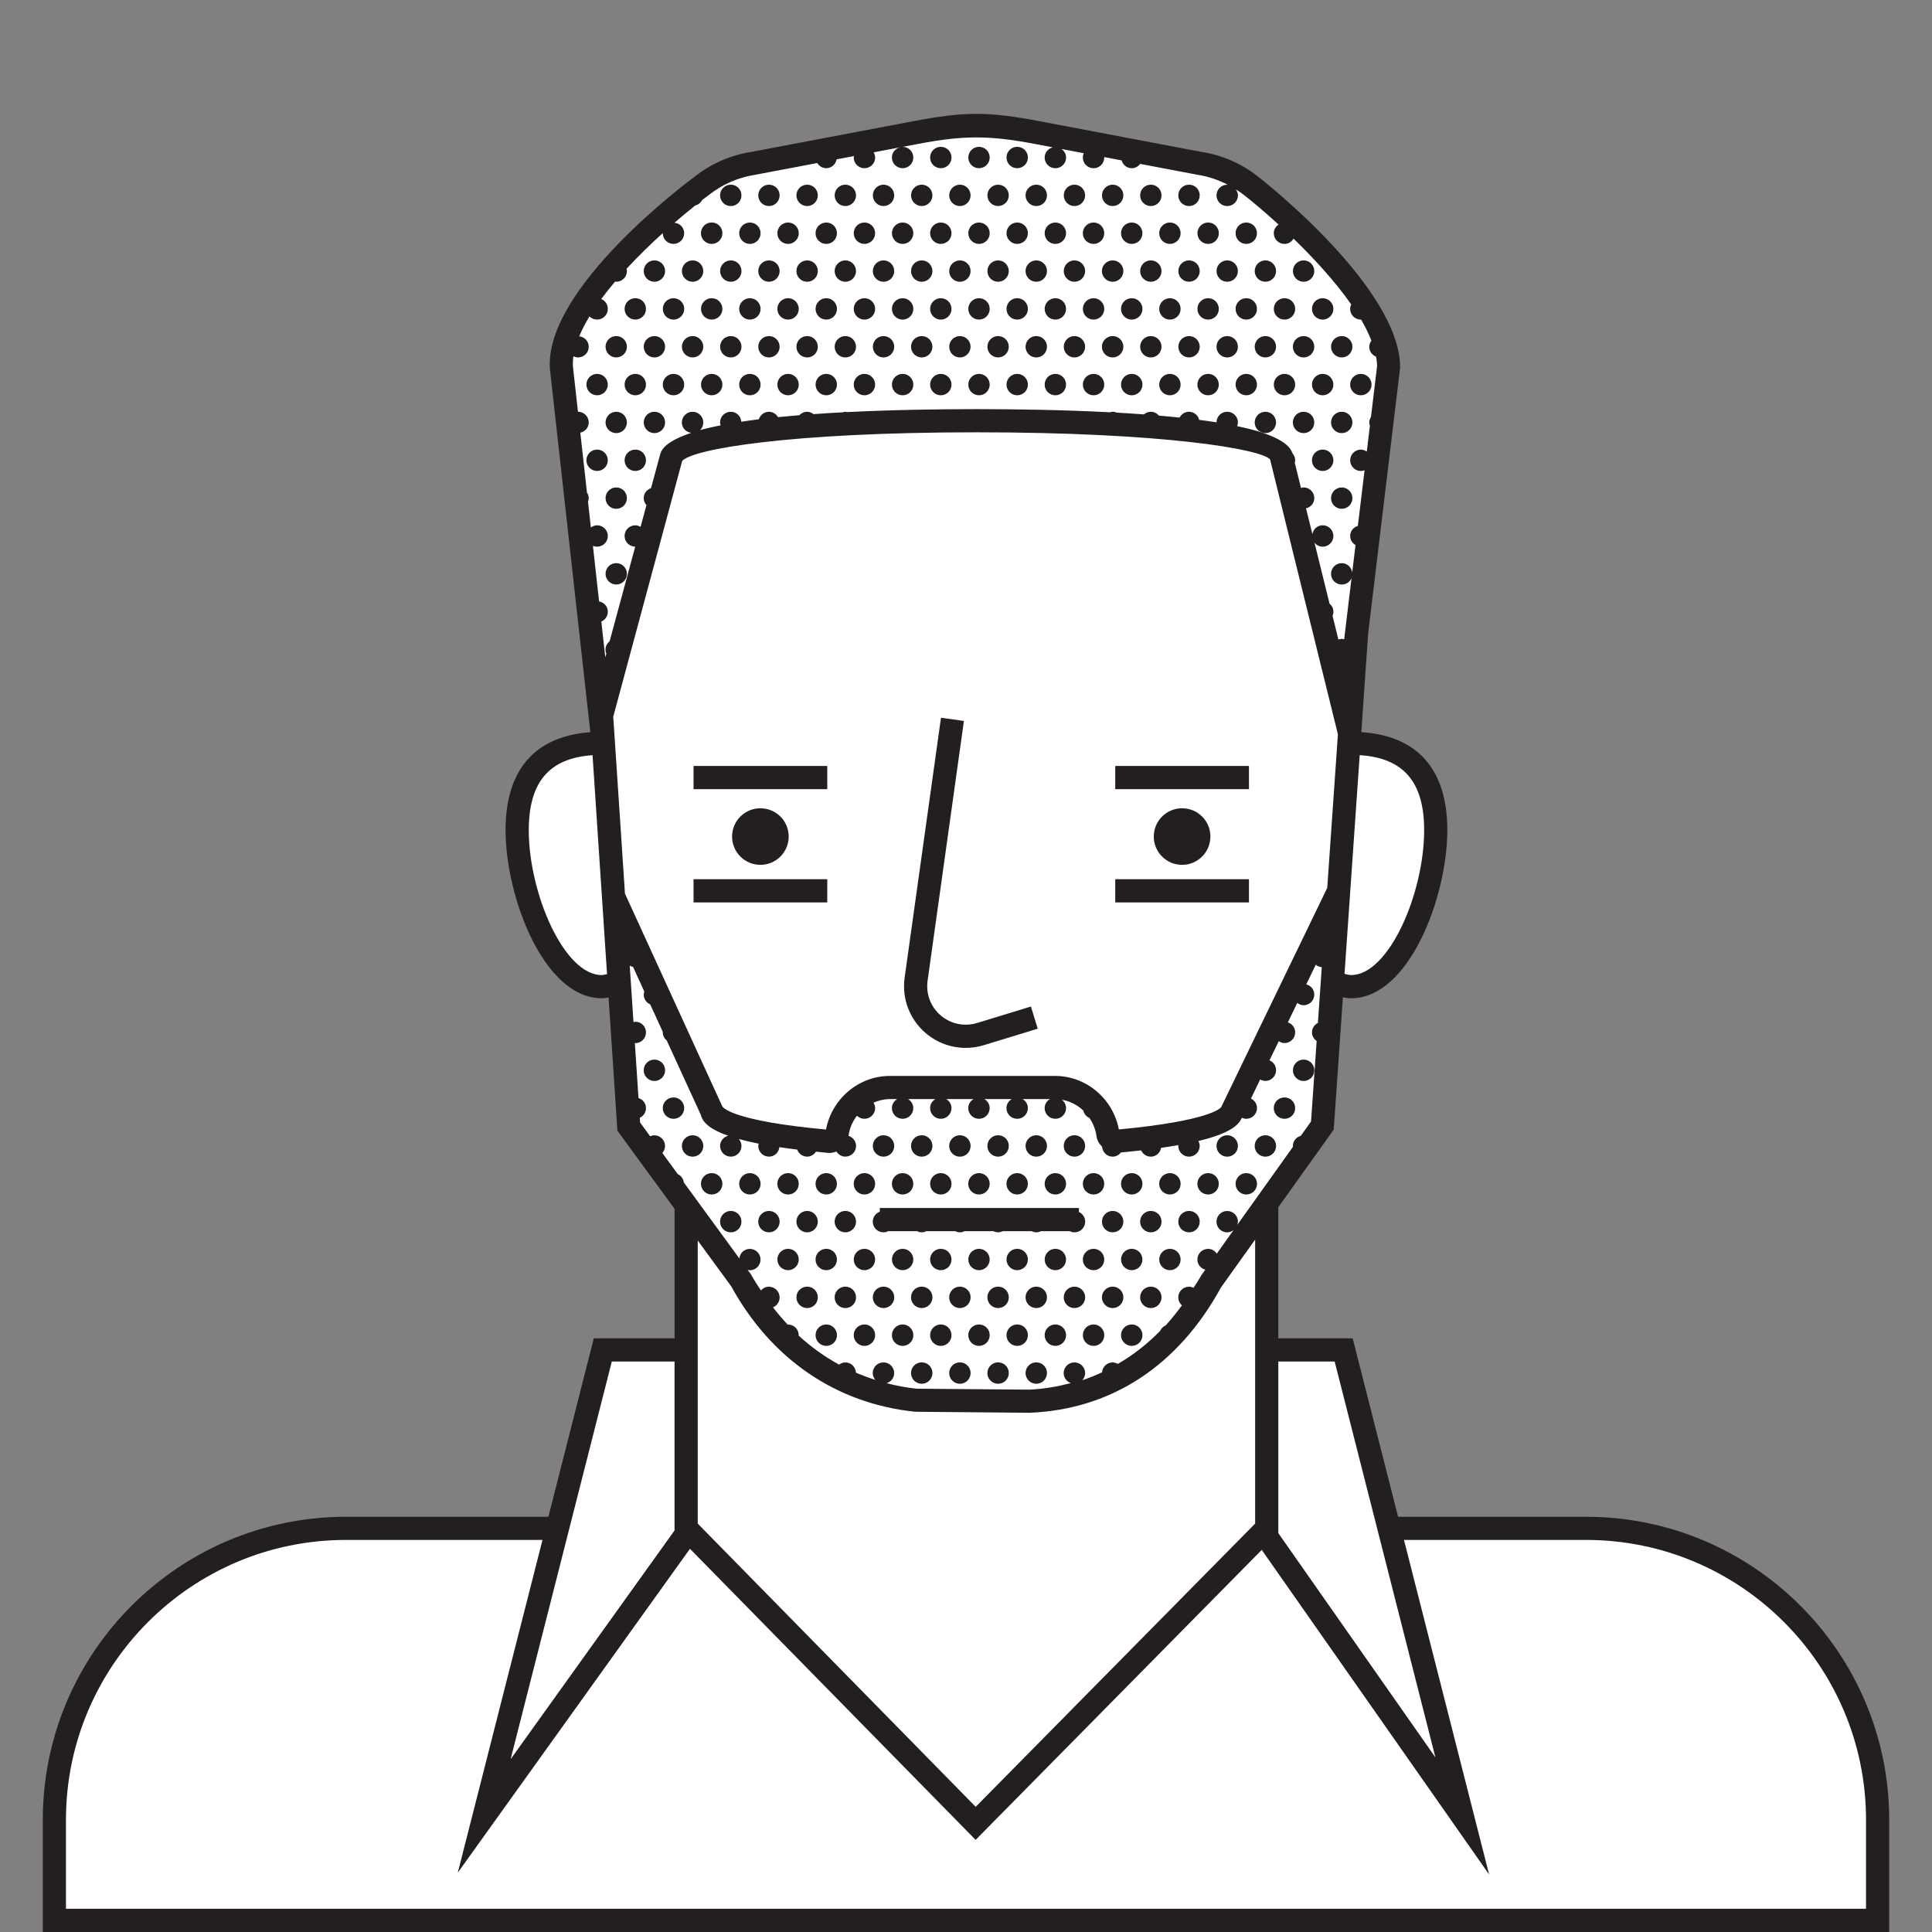 <?xml version="1.0" encoding="utf-8"?>
<!DOCTYPE svg PUBLIC "-//W3C//DTD SVG 1.1//EN" "http://www.w3.org/Graphics/SVG/1.1/DTD/svg11.dtd">
<svg version="1.1" id="deBuen" xmlns="http://www.w3.org/2000/svg" xmlns:xlink="http://www.w3.org/1999/xlink" x="0px" y="0px"
	 width="130px" height="130px" viewBox="0 0 130 130" enable-background="new 0 0 130 130" xml:space="preserve">
<rect x="0" y="0" width="130" height="130" fill="#808080" stroke="none"/>
<g>
	<rect fill="none" width="130" height="130"/>
	<g>
		<path fill="#FFFFFF" d="M106.727,102.84H93.468l-3.056-12.008h-5.177v-9.853l3.745-5.244l0.671-9.685
			c0.409,0.213,0.831,0.338,1.268,0.338c3.144,0,5.688-6.002,5.688-10.53c0-4.526-2.545-5.863-5.688-5.863
			c-0.051,0-0.102,0.003-0.152,0.003l0.509-7.341l2.157-17.925c0-5.04-9.291-12.256-9.291-12.256
			c-0.992-0.782-2.164-1.29-3.408-1.483l-10.976-2.08C68.182,8.615,66.938,8.47,65.7,8.47c-1.243,0-2.482,0.145-4.059,0.444
			l-10.967,2.08c-1.246,0.193-2.421,0.701-3.414,1.483c0,0-9.835,7.216-9.485,12.256l2.639,23.673l0.063-0.235l0.122,1.827
			c-0.041,0-0.078-0.002-0.117-0.002c-3.14,0-5.684,1.336-5.684,5.863c0,4.528,2.544,10.53,5.684,10.53
			c0.406,0,0.801-0.104,1.183-0.288l0.643,9.702l3.86,5.287v9.742h-5.606l-3.057,12.008H23.275
			c-10.833,0-19.617,8.781-19.617,19.614v6.765h122.682v-6.765C126.341,111.617,117.556,102.84,106.727,102.84z"/>
		<g>
			<path fill="#231F20" d="M45.32,75.283c0.396,0,0.718-0.322,0.718-0.723c0-0.397-0.322-0.717-0.718-0.717
				c-0.399,0-0.724,0.319-0.724,0.717C44.596,74.961,44.921,75.283,45.32,75.283z"/>
			<path fill="#231F20" d="M73.584,80.375c0.398,0,0.718-0.319,0.718-0.72c0-0.397-0.319-0.719-0.718-0.719
				c-0.399,0-0.723,0.321-0.723,0.719C72.861,80.056,73.185,80.375,73.584,80.375z"/>
			<circle fill="#231F20" cx="67.16" cy="77.109" r="0.721"/>
			<circle fill="#231F20" cx="72.297" cy="87.296" r="0.721"/>
			<circle fill="#231F20" cx="51.741" cy="82.201" r="0.72"/>
			<path fill="#231F20" d="M71.013,80.375c0.397,0,0.722-0.319,0.722-0.72c0-0.397-0.324-0.719-0.722-0.719s-0.72,0.321-0.72,0.719
				C70.293,80.056,70.615,80.375,71.013,80.375z"/>
			<path fill="#231F20" d="M69.728,77.83c0.399,0,0.722-0.322,0.722-0.722c0-0.396-0.322-0.72-0.722-0.72
				c-0.395,0-0.721,0.324-0.721,0.72C69.007,77.508,69.333,77.83,69.728,77.83z"/>
			<circle fill="#231F20" cx="60.736" cy="84.749" r="0.719"/>
			<path fill="#231F20" d="M63.304,80.375c0.4,0,0.721-0.319,0.721-0.72c0-0.397-0.321-0.719-0.721-0.719
				c-0.395,0-0.718,0.321-0.718,0.719C62.585,80.056,62.909,80.375,63.304,80.375z"/>
			<path fill="#231F20" d="M53.027,80.375c0.399,0,0.72-0.319,0.72-0.72c0-0.397-0.321-0.719-0.72-0.719
				c-0.4,0-0.722,0.321-0.722,0.719C52.305,80.056,52.627,80.375,53.027,80.375z"/>
			<circle fill="#231F20" cx="71.013" cy="84.749" r="0.719"/>
			<path fill="#231F20" d="M68.445,80.375c0.396,0,0.719-0.319,0.719-0.72c0-0.397-0.322-0.719-0.719-0.719
				c-0.398,0-0.723,0.321-0.723,0.719C67.723,80.056,68.047,80.375,68.445,80.375z"/>
			<path fill="#231F20" d="M65.875,80.375c0.397,0,0.719-0.319,0.719-0.72c0-0.397-0.322-0.719-0.719-0.719
				c-0.398,0-0.724,0.321-0.724,0.719C65.151,80.056,65.476,80.375,65.875,80.375z"/>
			<circle fill="#231F20" cx="56.881" cy="82.201" r="0.72"/>
			<path fill="#231F20" d="M55.598,85.468c0.399,0,0.717-0.32,0.717-0.719s-0.318-0.719-0.717-0.719c-0.4,0-0.722,0.32-0.722,0.719
				S55.198,85.468,55.598,85.468z"/>
			<path fill="#231F20" d="M54.313,82.921c0.397,0,0.716-0.319,0.716-0.719c0-0.397-0.319-0.721-0.716-0.721
				c-0.4,0-0.724,0.323-0.724,0.721C53.589,82.602,53.913,82.921,54.313,82.921z"/>
			<circle fill="#231F20" cx="58.166" cy="84.749" r="0.719"/>
			<circle fill="#231F20" cx="59.451" cy="87.296" r="0.721"/>
			<circle fill="#231F20" cx="64.589" cy="77.109" r="0.721"/>
			<path fill="#231F20" d="M49.174,82.921c0.399,0,0.717-0.319,0.717-0.719c0-0.397-0.318-0.721-0.717-0.721
				c-0.398,0-0.722,0.323-0.722,0.721C48.452,82.602,48.775,82.921,49.174,82.921z"/>
			<path fill="#231F20" d="M76.152,80.375c0.398,0,0.721-0.319,0.721-0.72c0-0.397-0.322-0.719-0.721-0.719
				c-0.396,0-0.722,0.321-0.722,0.719C75.431,80.056,75.757,80.375,76.152,80.375z"/>
			<circle fill="#231F20" cx="64.589" cy="92.39" r="0.721"/>
			<path fill="#231F20" d="M47.889,80.375c0.397,0,0.72-0.319,0.72-0.72c0-0.397-0.322-0.719-0.72-0.719
				c-0.4,0-0.724,0.321-0.724,0.719C47.166,80.056,47.489,80.375,47.889,80.375z"/>
			<circle fill="#231F20" cx="46.603" cy="77.109" r="0.721"/>
			<circle fill="#231F20" cx="64.589" cy="87.296" r="0.721"/>
			<circle fill="#231F20" cx="67.16" cy="87.296" r="0.721"/>
			<circle fill="#231F20" cx="67.16" cy="92.39" r="0.721"/>
			<circle fill="#231F20" cx="62.021" cy="77.109" r="0.721"/>
			<path fill="#231F20" d="M50.458,80.375c0.397,0,0.72-0.319,0.72-0.72c0-0.397-0.322-0.719-0.72-0.719s-0.72,0.321-0.72,0.719
				C49.738,80.056,50.06,80.375,50.458,80.375z"/>
			<path fill="#231F20" d="M55.598,80.375c0.399,0,0.717-0.319,0.717-0.72c0-0.397-0.318-0.719-0.717-0.719
				c-0.4,0-0.722,0.321-0.722,0.719C54.875,80.056,55.198,80.375,55.598,80.375z"/>
			<path fill="#231F20" d="M60.736,80.375c0.398,0,0.718-0.319,0.718-0.72c0-0.397-0.32-0.719-0.718-0.719
				c-0.397,0-0.723,0.321-0.723,0.719C60.013,80.056,60.338,80.375,60.736,80.375z"/>
			<path fill="#231F20" d="M58.166,80.375c0.397,0,0.721-0.319,0.721-0.72c0-0.397-0.324-0.719-0.721-0.719
				s-0.722,0.321-0.722,0.719C57.444,80.056,57.769,80.375,58.166,80.375z"/>
			<circle fill="#231F20" cx="59.451" cy="77.109" r="0.721"/>
			<circle fill="#231F20" cx="72.297" cy="77.109" r="0.721"/>
			<path fill="#231F20" d="M78.721,80.375c0.398,0,0.721-0.319,0.721-0.72c0-0.397-0.322-0.719-0.721-0.719
				c-0.396,0-0.723,0.321-0.723,0.719C77.998,80.056,78.324,80.375,78.721,80.375z"/>
			<path fill="#231F20" d="M76.152,89.12c-0.396,0-0.722,0.323-0.722,0.722c0,0.399,0.326,0.72,0.722,0.72
				c0.398,0,0.721-0.32,0.721-0.72C76.873,89.443,76.551,89.12,76.152,89.12z"/>
			<circle fill="#231F20" cx="77.437" cy="87.296" r="0.721"/>
			<circle fill="#231F20" cx="73.584" cy="89.841" r="0.721"/>
			<circle fill="#231F20" cx="78.721" cy="84.749" r="0.719"/>
			<path fill="#231F20" d="M74.869,86.575c-0.398,0-0.724,0.321-0.724,0.721c0,0.398,0.325,0.721,0.724,0.721
				c0.396,0,0.719-0.322,0.719-0.721C75.588,86.896,75.266,86.575,74.869,86.575z"/>
			<circle fill="#231F20" cx="65.875" cy="84.749" r="0.719"/>
			<path fill="#231F20" d="M63.304,85.468c0.4,0,0.721-0.32,0.721-0.719s-0.321-0.719-0.721-0.719c-0.395,0-0.718,0.32-0.718,0.719
				S62.909,85.468,63.304,85.468z"/>
			<circle fill="#231F20" cx="68.445" cy="84.749" r="0.719"/>
			<circle fill="#231F20" cx="71.013" cy="89.841" r="0.721"/>
			<path fill="#231F20" d="M69.728,91.669c-0.395,0-0.721,0.321-0.721,0.719c0,0.399,0.326,0.723,0.721,0.723
				c0.399,0,0.722-0.323,0.722-0.723C70.449,91.99,70.127,91.669,69.728,91.669z"/>
			<path fill="#231F20" d="M69.728,88.017c0.399,0,0.722-0.322,0.722-0.721c0-0.399-0.322-0.721-0.722-0.721
				c-0.395,0-0.721,0.321-0.721,0.721C69.007,87.694,69.333,88.017,69.728,88.017z"/>
			<circle fill="#231F20" cx="62.021" cy="87.296" r="0.721"/>
			<circle fill="#231F20" cx="68.445" cy="89.841" r="0.721"/>
			<circle fill="#231F20" cx="65.875" cy="89.841" r="0.721"/>
			<circle fill="#231F20" cx="82.576" cy="77.109" r="0.721"/>
			<path fill="#231F20" d="M63.304,89.12c-0.395,0-0.718,0.323-0.718,0.722c0,0.399,0.324,0.72,0.718,0.72
				c0.4,0,0.721-0.32,0.721-0.72C64.025,89.443,63.704,89.12,63.304,89.12z"/>
			<path fill="#231F20" d="M73.584,85.468c0.398,0,0.718-0.32,0.718-0.719s-0.319-0.719-0.718-0.719
				c-0.399,0-0.723,0.32-0.723,0.719S73.185,85.468,73.584,85.468z"/>
			<circle fill="#231F20" cx="62.021" cy="92.39" r="0.721"/>
			<circle fill="#231F20" cx="85.145" cy="77.109" r="0.721"/>
			<path fill="#231F20" d="M86.431,75.283c0.398,0,0.718-0.322,0.718-0.723c0-0.397-0.319-0.717-0.718-0.717
				s-0.722,0.319-0.722,0.717C85.709,74.961,86.032,75.283,86.431,75.283z"/>
			<circle fill="#231F20" cx="87.717" cy="72.017" r="0.72"/>
			<circle fill="#231F20" cx="76.152" cy="84.749" r="0.719"/>
			<circle fill="#231F20" cx="74.869" cy="82.201" r="0.72"/>
			<circle fill="#231F20" cx="77.437" cy="82.201" r="0.72"/>
			<path fill="#231F20" d="M80.008,82.921c0.398,0,0.718-0.319,0.718-0.719c0-0.397-0.319-0.721-0.718-0.721
				c-0.399,0-0.723,0.323-0.723,0.721C79.285,82.602,79.608,82.921,80.008,82.921z"/>
			<path fill="#231F20" d="M83.859,80.375c0.398,0,0.723-0.319,0.723-0.72c0-0.397-0.324-0.719-0.723-0.719
				c-0.396,0-0.719,0.321-0.719,0.719C83.141,80.056,83.463,80.375,83.859,80.375z"/>
			<circle fill="#231F20" cx="55.598" cy="89.841" r="0.721"/>
			<circle fill="#231F20" cx="56.881" cy="87.296" r="0.721"/>
			<path fill="#231F20" d="M54.313,86.575c-0.4,0-0.724,0.321-0.724,0.721c0,0.398,0.324,0.721,0.724,0.721
				c0.397,0,0.716-0.322,0.716-0.721C55.029,86.896,54.71,86.575,54.313,86.575z"/>
			<circle fill="#231F20" cx="60.736" cy="89.841" r="0.721"/>
			<circle fill="#231F20" cx="58.166" cy="89.841" r="0.721"/>
			<circle fill="#231F20" cx="53.027" cy="84.749" r="0.719"/>
			<circle fill="#231F20" cx="44.034" cy="72.017" r="0.72"/>
			<path fill="#231F20" d="M81.293,80.375c0.396,0,0.718-0.319,0.718-0.72c0-0.397-0.321-0.719-0.718-0.719
				c-0.398,0-0.724,0.321-0.724,0.719C80.569,80.056,80.895,80.375,81.293,80.375z"/>
			<circle fill="#231F20" cx="62.021" cy="23.332" r="0.719"/>
			<circle fill="#231F20" cx="64.589" cy="23.332" r="0.719"/>
			<path fill="#231F20" d="M63.304,20.065c-0.395,0-0.718,0.322-0.718,0.72c0,0.399,0.324,0.72,0.718,0.72
				c0.4,0,0.721-0.321,0.721-0.72C64.025,20.387,63.704,20.065,63.304,20.065z"/>
			<circle fill="#231F20" cx="65.875" cy="25.878" r="0.72"/>
			<circle fill="#231F20" cx="67.16" cy="23.332" r="0.719"/>
			<circle fill="#231F20" cx="58.166" cy="20.785" r="0.72"/>
			<circle fill="#231F20" cx="56.881" cy="23.332" r="0.719"/>
			<circle fill="#231F20" cx="55.598" cy="25.878" r="0.72"/>
			<circle fill="#231F20" cx="60.736" cy="20.785" r="0.72"/>
			<circle fill="#231F20" cx="68.445" cy="20.785" r="0.72"/>
			<circle fill="#231F20" cx="59.451" cy="23.332" r="0.719"/>
			<path fill="#231F20" d="M76.152,25.158c-0.396,0-0.722,0.323-0.722,0.72c0,0.399,0.326,0.72,0.722,0.72
				c0.398,0,0.721-0.321,0.721-0.72C76.873,25.481,76.551,25.158,76.152,25.158z"/>
			<circle fill="#231F20" cx="77.437" cy="23.332" r="0.719"/>
			<path fill="#231F20" d="M54.313,22.613c-0.4,0-0.724,0.32-0.724,0.72c0,0.397,0.324,0.719,0.724,0.719
				c0.397,0,0.716-0.321,0.716-0.719C55.029,22.933,54.71,22.613,54.313,22.613z"/>
			<circle fill="#231F20" cx="73.584" cy="25.878" r="0.72"/>
			<circle fill="#231F20" cx="71.013" cy="20.785" r="0.72"/>
			<path fill="#231F20" d="M74.869,22.613c-0.398,0-0.724,0.32-0.724,0.72c0,0.397,0.325,0.719,0.724,0.719
				c0.396,0,0.719-0.321,0.719-0.719C75.588,22.933,75.266,22.613,74.869,22.613z"/>
			<path fill="#231F20" d="M69.728,22.613c-0.395,0-0.721,0.32-0.721,0.72c0,0.397,0.326,0.719,0.721,0.719
				c0.399,0,0.722-0.321,0.722-0.719C70.449,22.933,70.127,22.613,69.728,22.613z"/>
			<circle fill="#231F20" cx="72.297" cy="23.332" r="0.719"/>
			<circle fill="#231F20" cx="73.584" cy="20.785" r="0.72"/>
			<path fill="#231F20" d="M45.32,25.158c-0.399,0-0.724,0.323-0.724,0.72c0,0.399,0.325,0.72,0.724,0.72
				c0.396,0,0.718-0.321,0.718-0.72C46.038,25.481,45.716,25.158,45.32,25.158z"/>
			<circle fill="#231F20" cx="53.027" cy="25.878" r="0.72"/>
			<path fill="#231F20" d="M87.717,27.706c-0.398,0-0.724,0.32-0.724,0.719s0.325,0.719,0.724,0.719c0.396,0,0.718-0.32,0.718-0.719
				S88.113,27.706,87.717,27.706z"/>
			<circle fill="#231F20" cx="89" cy="25.878" r="0.72"/>
			<circle fill="#231F20" cx="87.717" cy="18.24" r="0.719"/>
			<circle fill="#231F20" cx="90.282" cy="28.425" r="0.719"/>
			<circle fill="#231F20" cx="91.568" cy="25.878" r="0.72"/>
			<circle fill="#231F20" cx="86.431" cy="25.878" r="0.72"/>
			<circle fill="#231F20" cx="47.889" cy="25.878" r="0.72"/>
			<circle fill="#231F20" cx="50.458" cy="25.878" r="0.72"/>
			<circle fill="#231F20" cx="60.736" cy="25.878" r="0.72"/>
			<circle fill="#231F20" cx="51.741" cy="23.332" r="0.719"/>
			<circle fill="#231F20" cx="45.32" cy="20.785" r="0.72"/>
			<circle fill="#231F20" cx="46.603" cy="23.332" r="0.719"/>
			<circle fill="#231F20" cx="47.889" cy="20.785" r="0.72"/>
			<circle fill="#231F20" cx="49.174" cy="23.332" r="0.719"/>
			<circle fill="#231F20" cx="41.465" cy="28.425" r="0.719"/>
			<circle fill="#231F20" cx="40.178" cy="25.878" r="0.72"/>
			<circle fill="#231F20" cx="41.465" cy="23.332" r="0.719"/>
			<circle fill="#231F20" cx="44.034" cy="23.332" r="0.719"/>
			<circle fill="#231F20" cx="90.282" cy="23.332" r="0.719"/>
			<path fill="#231F20" d="M42.751,26.598c0.397,0,0.716-0.321,0.716-0.72c0-0.397-0.318-0.72-0.716-0.72
				c-0.4,0-0.724,0.323-0.724,0.72C42.028,26.277,42.352,26.598,42.751,26.598z"/>
			<circle fill="#231F20" cx="89" cy="20.785" r="0.72"/>
			<circle fill="#231F20" cx="51.741" cy="13.146" r="0.719"/>
			<path fill="#231F20" d="M80.008,13.866c0.398,0,0.718-0.322,0.718-0.72s-0.319-0.719-0.718-0.719
				c-0.399,0-0.723,0.321-0.723,0.719S79.608,13.866,80.008,13.866z"/>
			<circle fill="#231F20" cx="85.145" cy="18.24" r="0.719"/>
			<circle fill="#231F20" cx="71.013" cy="25.878" r="0.72"/>
			<circle fill="#231F20" cx="58.166" cy="25.878" r="0.72"/>
			<path fill="#231F20" d="M63.304,25.158c-0.395,0-0.718,0.323-0.718,0.72c0,0.399,0.324,0.72,0.718,0.72
				c0.4,0,0.721-0.321,0.721-0.72C64.025,25.481,63.704,25.158,63.304,25.158z"/>
			<circle fill="#231F20" cx="68.445" cy="25.878" r="0.72"/>
			<path fill="#231F20" d="M82.576,22.613c-0.399,0-0.722,0.32-0.722,0.72c0,0.397,0.322,0.719,0.722,0.719
				c0.396,0,0.721-0.321,0.721-0.719C83.297,22.933,82.972,22.613,82.576,22.613z"/>
			<circle fill="#231F20" cx="85.145" cy="28.425" r="0.719"/>
			<circle fill="#231F20" cx="83.859" cy="25.878" r="0.72"/>
			<circle fill="#231F20" cx="85.145" cy="23.332" r="0.719"/>
			<circle fill="#231F20" cx="86.431" cy="20.785" r="0.72"/>
			<path fill="#231F20" d="M81.293,25.158c-0.398,0-0.724,0.323-0.724,0.72c0,0.399,0.325,0.72,0.724,0.72
				c0.396,0,0.718-0.321,0.718-0.72C82.011,25.481,81.689,25.158,81.293,25.158z"/>
			<circle fill="#231F20" cx="80.008" cy="23.332" r="0.719"/>
			<circle fill="#231F20" cx="78.721" cy="25.878" r="0.72"/>
			<path fill="#231F20" d="M87.717,22.613c-0.398,0-0.724,0.32-0.724,0.72c0,0.397,0.325,0.719,0.724,0.719
				c0.396,0,0.718-0.321,0.718-0.719C88.435,22.933,88.113,22.613,87.717,22.613z"/>
			<circle fill="#231F20" cx="83.859" cy="20.785" r="0.72"/>
			<circle fill="#231F20" cx="59.451" cy="13.146" r="0.719"/>
			<circle fill="#231F20" cx="65.875" cy="15.693" r="0.72"/>
			<circle fill="#231F20" cx="64.589" cy="13.146" r="0.719"/>
			<circle fill="#231F20" cx="50.458" cy="15.693" r="0.72"/>
			<circle fill="#231F20" cx="62.021" cy="13.146" r="0.719"/>
			<path fill="#231F20" d="M54.313,13.866c0.397,0,0.716-0.322,0.716-0.72s-0.319-0.719-0.716-0.719c-0.4,0-0.724,0.321-0.724,0.719
				S53.913,13.866,54.313,13.866z"/>
			<circle fill="#231F20" cx="53.027" cy="15.693" r="0.72"/>
			<path fill="#231F20" d="M55.598,16.413c0.399,0,0.717-0.321,0.717-0.721c0-0.397-0.318-0.719-0.717-0.719
				c-0.4,0-0.722,0.321-0.722,0.719C54.875,16.091,55.198,16.413,55.598,16.413z"/>
			<circle fill="#231F20" cx="56.881" cy="13.146" r="0.719"/>
			<path fill="#231F20" d="M63.304,11.319c0.4,0,0.721-0.321,0.721-0.721c0-0.397-0.321-0.719-0.721-0.719
				c-0.395,0-0.718,0.321-0.718,0.719C62.585,10.998,62.909,11.319,63.304,11.319z"/>
			<circle fill="#231F20" cx="74.869" cy="13.146" r="0.719"/>
			<circle fill="#231F20" cx="67.16" cy="13.146" r="0.719"/>
			<circle fill="#231F20" cx="78.721" cy="15.693" r="0.72"/>
			<circle fill="#231F20" cx="77.437" cy="13.146" r="0.719"/>
			<circle fill="#231F20" cx="76.152" cy="15.693" r="0.72"/>
			<circle fill="#231F20" cx="68.445" cy="10.599" r="0.72"/>
			<circle fill="#231F20" cx="72.297" cy="13.146" r="0.719"/>
			<path fill="#231F20" d="M69.728,13.866c0.399,0,0.722-0.322,0.722-0.72s-0.322-0.719-0.722-0.719
				c-0.395,0-0.721,0.321-0.721,0.719S69.333,13.866,69.728,13.866z"/>
			<circle fill="#231F20" cx="65.875" cy="10.599" r="0.72"/>
			<circle fill="#231F20" cx="41.465" cy="38.611" r="0.719"/>
			<circle fill="#231F20" cx="81.293" cy="15.693" r="0.72"/>
			<path fill="#231F20" d="M76.152,20.065c-0.396,0-0.722,0.322-0.722,0.72c0,0.399,0.326,0.72,0.722,0.72
				c0.398,0,0.721-0.321,0.721-0.72C76.873,20.387,76.551,20.065,76.152,20.065z"/>
			<circle fill="#231F20" cx="67.16" cy="18.24" r="0.719"/>
			<circle fill="#231F20" cx="65.875" cy="20.785" r="0.72"/>
			<circle fill="#231F20" cx="64.589" cy="18.24" r="0.719"/>
			<circle fill="#231F20" cx="68.445" cy="15.693" r="0.72"/>
			<circle fill="#231F20" cx="71.013" cy="15.693" r="0.72"/>
			<path fill="#231F20" d="M69.728,17.521c-0.395,0-0.721,0.321-0.721,0.718s0.326,0.72,0.721,0.72c0.399,0,0.722-0.322,0.722-0.72
				S70.127,17.521,69.728,17.521z"/>
			<path fill="#231F20" d="M63.304,14.973c-0.395,0-0.718,0.321-0.718,0.719c0,0.4,0.324,0.721,0.718,0.721
				c0.4,0,0.721-0.321,0.721-0.721C64.025,15.294,63.704,14.973,63.304,14.973z"/>
			<circle fill="#231F20" cx="59.451" cy="18.24" r="0.719"/>
			<circle fill="#231F20" cx="62.021" cy="18.24" r="0.719"/>
			<circle fill="#231F20" cx="56.881" cy="18.24" r="0.719"/>
			<circle fill="#231F20" cx="60.736" cy="15.693" r="0.72"/>
			<circle fill="#231F20" cx="81.293" cy="20.785" r="0.72"/>
			<circle fill="#231F20" cx="78.721" cy="20.785" r="0.72"/>
			<circle fill="#231F20" cx="72.297" cy="18.24" r="0.719"/>
			<circle fill="#231F20" cx="82.576" cy="18.24" r="0.719"/>
			<circle fill="#231F20" cx="80.008" cy="18.24" r="0.719"/>
			<path fill="#231F20" d="M74.869,17.521c-0.398,0-0.724,0.321-0.724,0.718s0.325,0.72,0.724,0.72c0.396,0,0.719-0.322,0.719-0.72
				S75.266,17.521,74.869,17.521z"/>
			<circle fill="#231F20" cx="77.437" cy="18.24" r="0.719"/>
			<path fill="#231F20" d="M73.584,16.413c0.398,0,0.718-0.321,0.718-0.721c0-0.397-0.319-0.719-0.718-0.719
				c-0.399,0-0.723,0.321-0.723,0.719C72.861,16.091,73.185,16.413,73.584,16.413z"/>
			<circle fill="#231F20" cx="83.859" cy="15.693" r="0.72"/>
			<circle fill="#231F20" cx="58.166" cy="15.693" r="0.72"/>
			<circle fill="#231F20" cx="41.465" cy="33.518" r="0.719"/>
			<circle fill="#231F20" cx="44.034" cy="28.425" r="0.719"/>
			<path fill="#231F20" d="M42.751,21.504c0.397,0,0.716-0.321,0.716-0.72c0-0.397-0.318-0.72-0.716-0.72
				c-0.4,0-0.724,0.322-0.724,0.72C42.028,21.184,42.352,21.504,42.751,21.504z"/>
			<circle fill="#231F20" cx="40.178" cy="30.971" r="0.72"/>
			<path fill="#231F20" d="M42.751,30.251c-0.4,0-0.724,0.321-0.724,0.72c0,0.398,0.324,0.72,0.724,0.72
				c0.397,0,0.716-0.321,0.716-0.72C43.467,30.573,43.149,30.251,42.751,30.251z"/>
			<circle fill="#231F20" cx="90.282" cy="33.518" r="0.719"/>
			<path fill="#231F20" d="M89,30.251c-0.399,0-0.722,0.321-0.722,0.72c0,0.398,0.322,0.72,0.722,0.72
				c0.396,0,0.721-0.321,0.721-0.72C89.721,30.573,89.396,30.251,89,30.251z"/>
			<circle fill="#231F20" cx="47.887" cy="15.691" r="0.722"/>
			<circle fill="#231F20" cx="50.458" cy="20.785" r="0.72"/>
			<circle fill="#231F20" cx="51.741" cy="18.24" r="0.719"/>
			<circle fill="#231F20" cx="49.174" cy="18.24" r="0.719"/>
			<circle fill="#231F20" cx="53.027" cy="20.785" r="0.72"/>
			<path fill="#231F20" d="M54.313,17.521c-0.4,0-0.724,0.321-0.724,0.718s0.324,0.72,0.724,0.72c0.397,0,0.716-0.322,0.716-0.72
				S54.71,17.521,54.313,17.521z"/>
			<circle fill="#231F20" cx="46.603" cy="18.24" r="0.719"/>
			<circle fill="#231F20" cx="44.034" cy="18.24" r="0.719"/>
			<path fill="#231F20" d="M49.174,13.866c0.399,0,0.717-0.322,0.717-0.72s-0.318-0.719-0.717-0.719
				c-0.398,0-0.722,0.321-0.722,0.719S48.775,13.866,49.174,13.866z"/>
			<circle fill="#231F20" cx="55.598" cy="20.785" r="0.72"/>
			<path fill="#231F20" d="M64.979,70.51c0.409,0,0.82-0.06,1.223-0.183l3.623-1.109l-0.457-1.491l-3.623,1.108
				c-0.851,0.258-1.765,0.07-2.444-0.506c-0.677-0.575-1.008-1.447-0.886-2.331l2.445-17.487l-1.543-0.216l-2.446,17.487
				c-0.196,1.417,0.335,2.812,1.42,3.736C63.055,70.168,64.007,70.51,64.979,70.51z"/>
			<rect x="75.043" y="51.54" fill="#231F20" width="8.997" height="1.561"/>
			<rect x="46.668" y="51.54" fill="#231F20" width="8.997" height="1.561"/>
			<rect x="75.043" y="59.16" fill="#231F20" width="8.997" height="1.562"/>
			<rect x="46.668" y="59.16" fill="#231F20" width="8.997" height="1.562"/>
			<path fill="#231F20" d="M77.635,56.29c0,1.052,0.857,1.904,1.91,1.904c1.045,0,1.9-0.853,1.9-1.904
				c0-1.056-0.855-1.903-1.9-1.903C78.492,54.387,77.635,55.234,77.635,56.29z"/>
			<path fill="#231F20" d="M49.26,56.29c0,1.052,0.856,1.904,1.904,1.904c1.051,0,1.906-0.853,1.906-1.904
				c0-1.056-0.854-1.903-1.906-1.903C50.116,54.387,49.26,55.234,49.26,56.29z"/>
			<path fill="#231F20" d="M59.201,81.283v0.249c-0.275,0.102-0.474,0.36-0.474,0.67c0,0.399,0.324,0.719,0.724,0.719
				c0.113,0,0.217-0.032,0.313-0.077h1.946c0.095,0.045,0.198,0.077,0.312,0.077c0.113,0,0.216-0.032,0.313-0.077h1.942
				c0.097,0.045,0.199,0.077,0.313,0.077c0.114,0,0.217-0.032,0.312-0.077h1.947c0.095,0.045,0.199,0.077,0.313,0.077
				c0.112,0,0.217-0.032,0.312-0.077h1.944c0.096,0.045,0.2,0.077,0.312,0.077c0.114,0,0.219-0.032,0.313-0.077h1.943
				c0.096,0.045,0.199,0.077,0.313,0.077c0.398,0,0.721-0.319,0.721-0.719c0-0.289-0.174-0.537-0.421-0.651v-0.268H59.201z"/>
			<path fill="#231F20" d="M106.727,102.061H94.075l-3.057-12.008h-5.004v-8.823l3.729-5.22l0.617-8.899
				c0.184,0.031,0.368,0.06,0.559,0.06c3.889,0,6.468-6.809,6.468-11.312c0-4.099-2.012-6.349-5.787-6.596l0.459-6.627l2.153-17.903
				c0.004-5.36-9.199-12.568-9.586-12.871c-1.096-0.86-2.402-1.428-3.752-1.635l-10.97-2.08c-3.415-0.647-4.995-0.647-8.407,0
				l-10.942,2.074c-1.375,0.212-2.681,0.78-3.756,1.625c-0.417,0.305-10.179,7.534-9.797,12.972l2.72,24.45
				c-3.721,0.273-5.704,2.52-5.704,6.589c0,4.503,2.58,11.312,6.464,11.312c0.16,0,0.313-0.025,0.467-0.05l0.594,8.96l3.846,5.26
				v8.713h-5.433L36.9,102.061H23.275c-11.247,0-20.396,9.147-20.396,20.394V130h124.242v-7.546
				C127.121,111.208,117.973,102.061,106.727,102.061z M89.806,91.612l6.78,26.64l-10.572-15.093h0.001V91.612H89.806z
				 M95.828,55.858c0,4.258-2.381,9.751-4.909,9.751c-0.151,0-0.3-0.042-0.449-0.081l1.021-14.715
				C94.432,51,95.828,52.604,95.828,55.858z M50.818,11.761l4.176-0.791c0.127,0.206,0.343,0.349,0.604,0.349
				c0.354,0,0.632-0.259,0.693-0.596l1.173-0.222c-0.005,0.033-0.02,0.063-0.02,0.097c0,0.4,0.325,0.721,0.722,0.721
				s0.721-0.321,0.721-0.721c0-0.128-0.043-0.243-0.103-0.348l1.844-0.349c-0.344,0.054-0.615,0.338-0.615,0.697
				c0,0.4,0.325,0.721,0.723,0.721c0.398,0,0.718-0.321,0.718-0.721c0-0.396-0.318-0.716-0.715-0.717l1.047-0.199
				c1.606-0.305,2.775-0.435,3.913-0.435c1.136,0,2.308,0.13,3.916,0.435l1.227,0.232c-0.313,0.079-0.549,0.348-0.549,0.685
				c0,0.4,0.322,0.721,0.72,0.721s0.722-0.321,0.722-0.721c0-0.241-0.127-0.443-0.309-0.574l1.498,0.284
				c-0.04,0.089-0.063,0.187-0.063,0.29c0,0.4,0.323,0.721,0.723,0.721c0.398,0,0.718-0.321,0.718-0.721
				c0-0.01-0.007-0.019-0.007-0.029l1.175,0.222c0.087,0.303,0.354,0.528,0.683,0.528c0.235,0,0.434-0.118,0.564-0.292l3.895,0.739
				c0.705,0.108,1.381,0.344,2.013,0.671c-0.016-0.001-0.031-0.01-0.048-0.01c-0.399,0-0.722,0.321-0.722,0.719
				s0.322,0.72,0.722,0.72c0.396,0,0.721-0.322,0.721-0.72c0-0.154-0.059-0.288-0.143-0.405c0.174,0.111,0.348,0.222,0.511,0.35
				c0.604,0.47,1.444,1.173,2.367,2.018c-0.19,0.128-0.323,0.335-0.323,0.583c0,0.4,0.323,0.721,0.722,0.721
				c0.263,0,0.481-0.147,0.605-0.357c1.374,1.329,2.804,2.886,3.883,4.428c-0.043,0.091-0.072,0.192-0.072,0.301
				c0,0.399,0.323,0.72,0.722,0.72c0.006,0,0.008-0.003,0.013-0.003c0.286,0.485,0.516,0.958,0.696,1.42
				c-0.085,0.118-0.146,0.254-0.146,0.411c0,0.305,0.192,0.562,0.461,0.666c0.038,0.22,0.066,0.434,0.066,0.641l-0.411,3.42
				c-0.067,0.109-0.116,0.229-0.116,0.366c0,0.078,0.021,0.148,0.045,0.218l-0.211,1.743c-0.114-0.079-0.246-0.135-0.396-0.135
				c-0.398,0-0.722,0.321-0.722,0.72c0,0.398,0.323,0.72,0.722,0.72c0.087,0,0.168-0.021,0.247-0.05l-0.452,3.744
				c-0.297,0.09-0.517,0.353-0.517,0.679c0,0.264,0.148,0.485,0.361,0.609l-0.224,1.85c-0.044-0.355-0.335-0.632-0.702-0.632
				c-0.396,0-0.722,0.321-0.722,0.72c0,0.399,0.325,0.719,0.722,0.719c0.295,0,0.545-0.176,0.657-0.428l-0.495,4.114
				c-0.054-0.011-0.104-0.032-0.162-0.032c-0.079,0-0.153,0.022-0.226,0.046l-0.393-1.593c0.036-0.086,0.057-0.18,0.057-0.279
				c0-0.22-0.104-0.409-0.26-0.541l-1.013-4.104c0.132,0.162,0.325,0.271,0.552,0.271c0.396,0,0.721-0.321,0.721-0.72
				c0-0.399-0.325-0.72-0.721-0.72c-0.353,0-0.631,0.255-0.695,0.587l-0.427-1.729c0.316-0.074,0.557-0.344,0.557-0.686
				c0-0.398-0.321-0.72-0.718-0.72c-0.063,0-0.119,0.021-0.178,0.036l-0.421-1.709c0.011-0.051,0.03-0.099,0.03-0.153
				c0-0.184-0.074-0.347-0.186-0.474l-0.001-0.006c-0.25-0.8-1.663-1.388-3.716-1.819c0.029-0.078,0.051-0.16,0.051-0.248
				c0-0.398-0.325-0.719-0.721-0.719c-0.396,0-0.716,0.316-0.721,0.711c-0.372-0.06-0.766-0.113-1.164-0.165
				c-0.078-0.312-0.348-0.546-0.684-0.546c-0.279,0-0.515,0.162-0.635,0.393c-0.455-0.048-0.918-0.093-1.394-0.133
				c-0.132-0.155-0.322-0.259-0.543-0.259c-0.178,0-0.334,0.071-0.46,0.177c-0.6-0.044-1.209-0.083-1.822-0.117
				c-0.088-0.038-0.184-0.06-0.285-0.06c-0.063,0-0.117,0.021-0.175,0.036c-3.151-0.165-6.382-0.213-8.992-0.213
				c-2.533,0-5.651,0.046-8.713,0.2c-0.037-0.005-0.07-0.022-0.108-0.022c-0.065,0-0.123,0.021-0.184,0.037
				c-0.658,0.034-1.31,0.075-1.955,0.121c-0.121-0.093-0.264-0.158-0.429-0.158c-0.208,0-0.394,0.09-0.525,0.23
				c-0.486,0.041-0.967,0.083-1.435,0.131c-0.126-0.212-0.348-0.361-0.612-0.361c-0.32,0-0.584,0.213-0.678,0.504
				c-0.409,0.051-0.797,0.108-1.181,0.166c-0.026-0.375-0.328-0.67-0.708-0.67c-0.398,0-0.722,0.32-0.722,0.719
				c0,0.068,0.021,0.131,0.04,0.193c-0.493,0.098-0.96,0.202-1.379,0.316c0.129-0.13,0.211-0.31,0.211-0.509
				c0-0.398-0.321-0.719-0.72-0.719c-0.4,0-0.722,0.32-0.722,0.719c0,0.366,0.275,0.654,0.63,0.7
				c-1.133,0.375-1.899,0.832-2.076,1.396l-0.628,2.323c-0.285,0.095-0.493,0.356-0.493,0.674c0,0.182,0.074,0.343,0.184,0.47
				l-0.395,1.462c-0.105-0.061-0.221-0.105-0.352-0.105c-0.4,0-0.724,0.321-0.724,0.72c0,0.395,0.319,0.713,0.715,0.718
				l-1.722,6.367c-0.165,0.131-0.279,0.325-0.279,0.554c0,0.098,0.021,0.19,0.056,0.275l-0.067,0.249l-0.268-2.408
				c0.256-0.109,0.437-0.363,0.437-0.662c0-0.352-0.254-0.628-0.588-0.692l-0.415-3.739c0.086,0.037,0.181,0.057,0.282,0.057
				c0.4,0,0.721-0.321,0.721-0.72c0-0.399-0.321-0.72-0.721-0.72c-0.16,0-0.3,0.062-0.419,0.149l-0.193-1.73
				c0.028-0.078,0.049-0.159,0.049-0.247c0-0.14-0.049-0.263-0.118-0.372l-0.449-4.033c0.321-0.071,0.567-0.344,0.567-0.688
				c0-0.398-0.324-0.719-0.72-0.719c-0.001,0-0.002,0.001-0.004,0.001l-0.337-3.029c-0.016-0.227-0.003-0.463,0.029-0.705
				c0.095,0.047,0.199,0.078,0.313,0.078c0.396,0,0.72-0.321,0.72-0.719c0-0.371-0.283-0.663-0.64-0.703
				c0.181-0.438,0.413-0.885,0.689-1.338c0.132,0.13,0.313,0.213,0.513,0.213c0.4,0,0.721-0.321,0.721-0.72
				c0-0.298-0.182-0.555-0.442-0.664c0.292-0.394,0.602-0.786,0.934-1.174c0.025,0.003,0.048,0.013,0.074,0.013
				c0.399,0,0.72-0.322,0.72-0.72c0-0.055-0.016-0.103-0.028-0.152c0.791-0.854,1.629-1.668,2.44-2.402
				c0,0.002-0.001,0.004-0.001,0.006c0,0.4,0.325,0.721,0.724,0.721c0.396,0,0.718-0.321,0.718-0.721
				c0-0.373-0.288-0.669-0.652-0.705c0.498-0.43,0.966-0.817,1.392-1.157c0.203-0.051,0.368-0.18,0.46-0.362
				c0.179-0.137,0.349-0.267,0.504-0.379C48.628,12.393,49.682,11.936,50.818,11.761z M40.483,65.609
				c-2.526,0-4.903-5.493-4.903-9.751c0-3.241,1.381-4.845,4.291-5.043l0.975,14.731C40.725,65.574,40.604,65.609,40.483,65.609z
				 M45.9,31.025c0.65-0.804,7.224-1.936,19.802-1.936c12.579,0,19.153,1.132,19.758,1.822l4.565,18.501l-0.718,10.333L82.169,74.5
				c-0.025,0.037-0.698,0.919-6.884,1.497c-0.391-2.067-2.195-3.6-4.288-3.6H59.879c-2.1,0-3.908,1.537-4.299,3.606
				c-6.254-0.573-6.934-1.467-6.98-1.562l-6.548-14.312l-0.788-11.904L45.9,31.025z M43.052,75.212
				c0.244-0.114,0.415-0.36,0.415-0.651c0-0.322-0.212-0.582-0.504-0.674l-0.245-3.703c0.012,0,0.022,0.006,0.033,0.006
				c0.397,0,0.716-0.322,0.716-0.721s-0.318-0.719-0.716-0.719c-0.044,0-0.084,0.018-0.125,0.025l-0.253-3.801
				c0.069,0.043,0.142,0.072,0.224,0.09l0.756,1.653c-0.019,0.065-0.039,0.132-0.039,0.204c0,0.297,0.18,0.553,0.437,0.663
				l0.851,1.857c0,0.009-0.005,0.017-0.005,0.026c0,0.224,0.108,0.415,0.268,0.547l2.282,4.979c0.096,0.317,0.269,0.876,1.852,1.43
				c-0.311,0.08-0.546,0.351-0.546,0.684c0,0.399,0.324,0.722,0.722,0.722c0.399,0,0.717-0.322,0.717-0.722
				c0-0.18-0.072-0.339-0.181-0.466c0.387,0.107,0.824,0.212,1.34,0.315c-0.01,0.051-0.03,0.098-0.03,0.15
				c0,0.399,0.325,0.722,0.721,0.722c0.368,0,0.66-0.279,0.703-0.637c0.371,0.057,0.77,0.111,1.196,0.163
				c0.102,0.275,0.361,0.474,0.673,0.474c0.251,0,0.461-0.138,0.589-0.334c0.292,0.029,0.575,0.06,0.891,0.088
				c0.171,0,0.335-0.038,0.487-0.102c0.127,0.204,0.343,0.348,0.601,0.348c0.398,0,0.721-0.322,0.721-0.722
				c0-0.321-0.217-0.585-0.509-0.677c0.071-0.509,0.274-0.972,0.567-1.356c0.131,0.128,0.309,0.208,0.505,0.208
				c0.397,0,0.721-0.322,0.721-0.723c0-0.135-0.047-0.254-0.113-0.361c0.343-0.151,0.713-0.241,1.104-0.241h0.49
				c-0.208,0.126-0.355,0.343-0.355,0.603c0,0.4,0.325,0.723,0.723,0.723c0.398,0,0.718-0.322,0.718-0.723
				c0-0.26-0.145-0.477-0.352-0.603h1.836c-0.207,0.126-0.353,0.343-0.353,0.603c0,0.4,0.324,0.723,0.718,0.723
				c0.4,0,0.721-0.322,0.721-0.723c0-0.26-0.145-0.477-0.353-0.603h1.834c-0.209,0.126-0.355,0.343-0.355,0.603
				c0,0.4,0.325,0.723,0.724,0.723c0.397,0,0.719-0.322,0.719-0.723c0-0.26-0.146-0.477-0.352-0.603h1.835
				c-0.208,0.126-0.354,0.343-0.354,0.603c0,0.4,0.324,0.723,0.723,0.723c0.396,0,0.719-0.322,0.719-0.723
				c0-0.26-0.146-0.477-0.354-0.603h1.835c-0.207,0.126-0.353,0.343-0.353,0.603c0,0.4,0.322,0.723,0.72,0.723
				s0.722-0.322,0.722-0.723c0-0.233-0.117-0.429-0.29-0.561c0.551,0.093,1.051,0.352,1.45,0.729c0.055,0.226,0.203,0.412,0.414,0.5
				c0.238,0.356,0.41,0.766,0.472,1.218c0.038,0.281,0.181,0.522,0.376,0.717c0.03,0.371,0.334,0.667,0.713,0.667
				c0.229,0,0.424-0.114,0.557-0.282c0.482-0.044,0.932-0.093,1.359-0.141c0.113,0.249,0.36,0.423,0.651,0.423
				c0.353,0,0.635-0.259,0.696-0.595c0.416-0.06,0.809-0.12,1.164-0.183c-0.002,0.02-0.012,0.037-0.012,0.056
				c0,0.399,0.323,0.722,0.723,0.722c0.398,0,0.718-0.322,0.718-0.722c0-0.121-0.036-0.23-0.09-0.331
				c2.09-0.501,2.727-1.066,2.925-1.563c0.092,0.042,0.191,0.068,0.299,0.068c0.398,0,0.723-0.322,0.723-0.723
				c0-0.283-0.168-0.521-0.407-0.639l0.622-1.287c0.105,0.059,0.22,0.102,0.348,0.102c0.399,0,0.72-0.323,0.72-0.721
				c0-0.301-0.184-0.557-0.445-0.664l0.625-1.29c0.114,0.075,0.241,0.128,0.387,0.128c0.398,0,0.718-0.322,0.718-0.721
				c0-0.318-0.207-0.578-0.491-0.673l0.633-1.308c0.121,0.092,0.265,0.155,0.427,0.155c0.396,0,0.718-0.323,0.718-0.722
				c0-0.335-0.232-0.602-0.54-0.682l0.64-1.324c0.112,0.096,0.249,0.154,0.404,0.168l-0.262,3.75
				c-0.233,0.119-0.398,0.354-0.398,0.635c0,0.244,0.129,0.449,0.314,0.58L88.28,74.55c0,0.003-0.002,0.007-0.002,0.011
				c0,0.003,0.001,0.004,0.001,0.006l-0.063,0.895l-0.689,0.966c-0.306,0.085-0.534,0.354-0.534,0.682
				c0,0.02,0.008,0.036,0.009,0.055l-3.749,5.255c0.022-0.07,0.044-0.14,0.044-0.216c0-0.397-0.325-0.721-0.721-0.721
				c-0.399,0-0.722,0.323-0.722,0.721c0,0.399,0.322,0.719,0.722,0.719c0.164,0,0.308-0.063,0.429-0.156l-1.13,1.586
				c-0.13-0.189-0.336-0.32-0.582-0.32c-0.398,0-0.724,0.32-0.724,0.719c0,0.331,0.229,0.597,0.533,0.681l-0.265,0.373
				c-0.164,0.3-0.35,0.564-0.525,0.847c-0.092-0.045-0.195-0.074-0.305-0.074c-0.399,0-0.723,0.321-0.723,0.721
				c0,0.214,0.098,0.4,0.246,0.533c-0.351,0.479-0.714,0.933-1.098,1.353c-0.166,0.072-0.299,0.205-0.371,0.37
				c-0.873,0.887-1.822,1.627-2.846,2.22c-0.104-0.06-0.218-0.103-0.348-0.103c-0.381,0-0.686,0.295-0.713,0.667
				c-0.432,0.197-0.871,0.381-1.326,0.529c0.112-0.129,0.188-0.292,0.188-0.478c0-0.397-0.322-0.719-0.721-0.719
				c-0.396,0-0.723,0.321-0.723,0.719c0,0.314,0.205,0.575,0.484,0.674c-0.898,0.232-1.826,0.397-2.799,0.44l-7.578-0.063
				c-0.695-0.071-1.366-0.204-2.024-0.37c0.294-0.091,0.513-0.354,0.513-0.681c0-0.397-0.323-0.719-0.72-0.719
				c-0.4,0-0.724,0.321-0.724,0.719c0,0.177,0.07,0.332,0.177,0.458c-0.447-0.141-0.881-0.304-1.308-0.487
				c-0.015-0.384-0.326-0.689-0.715-0.689c-0.159,0-0.298,0.063-0.417,0.148c-0.973-0.532-1.884-1.183-2.725-1.954
				c0.001-0.007,0.008-0.014,0.008-0.021c0-0.398-0.321-0.722-0.72-0.722c-0.007,0-0.013,0.006-0.02,0.006
				c-0.347-0.365-0.674-0.757-0.992-1.164c0.262-0.107,0.447-0.364,0.447-0.666c0-0.399-0.322-0.721-0.721-0.721
				c-0.216,0-0.404,0.101-0.536,0.252c-0.236-0.363-0.476-0.72-0.69-1.109l-0.205-0.279c0.05,0.01,0.095,0.029,0.147,0.029
				c0.397,0,0.72-0.32,0.72-0.719s-0.322-0.719-0.72-0.719c-0.371,0-0.667,0.283-0.705,0.644l-3.734-5.113
				c-0.034-0.249-0.187-0.46-0.407-0.559l-1.041-1.425c0.109-0.127,0.183-0.287,0.183-0.469c0-0.396-0.322-0.72-0.72-0.72
				c-0.102,0-0.198,0.023-0.286,0.062l-0.675-0.926L43.052,75.212z M46.949,83.472l2.253,3.082c2.694,4.904,7.07,7.9,12.394,8.44
				l7.671,0.068h0.019h0.021c5.514-0.236,9.973-3.179,12.85-8.433l2.299-3.218v19.107l-18.804,19.059l-18.703-19.058V83.472z
				 M41.168,91.612h4.221v11.369l-11.031,15.393L41.168,91.612z M125.562,128.438H4.438v-5.984c0-10.385,8.45-18.835,18.837-18.835
				h13.228l-5.7,22.39l15.623-21.794l19.222,19.587l19.252-19.513l15.3,21.842l-5.729-22.512h12.255
				c10.385,0,18.835,8.45,18.835,18.835V128.438z"/>
		</g>
	</g>
</g>
</svg>
